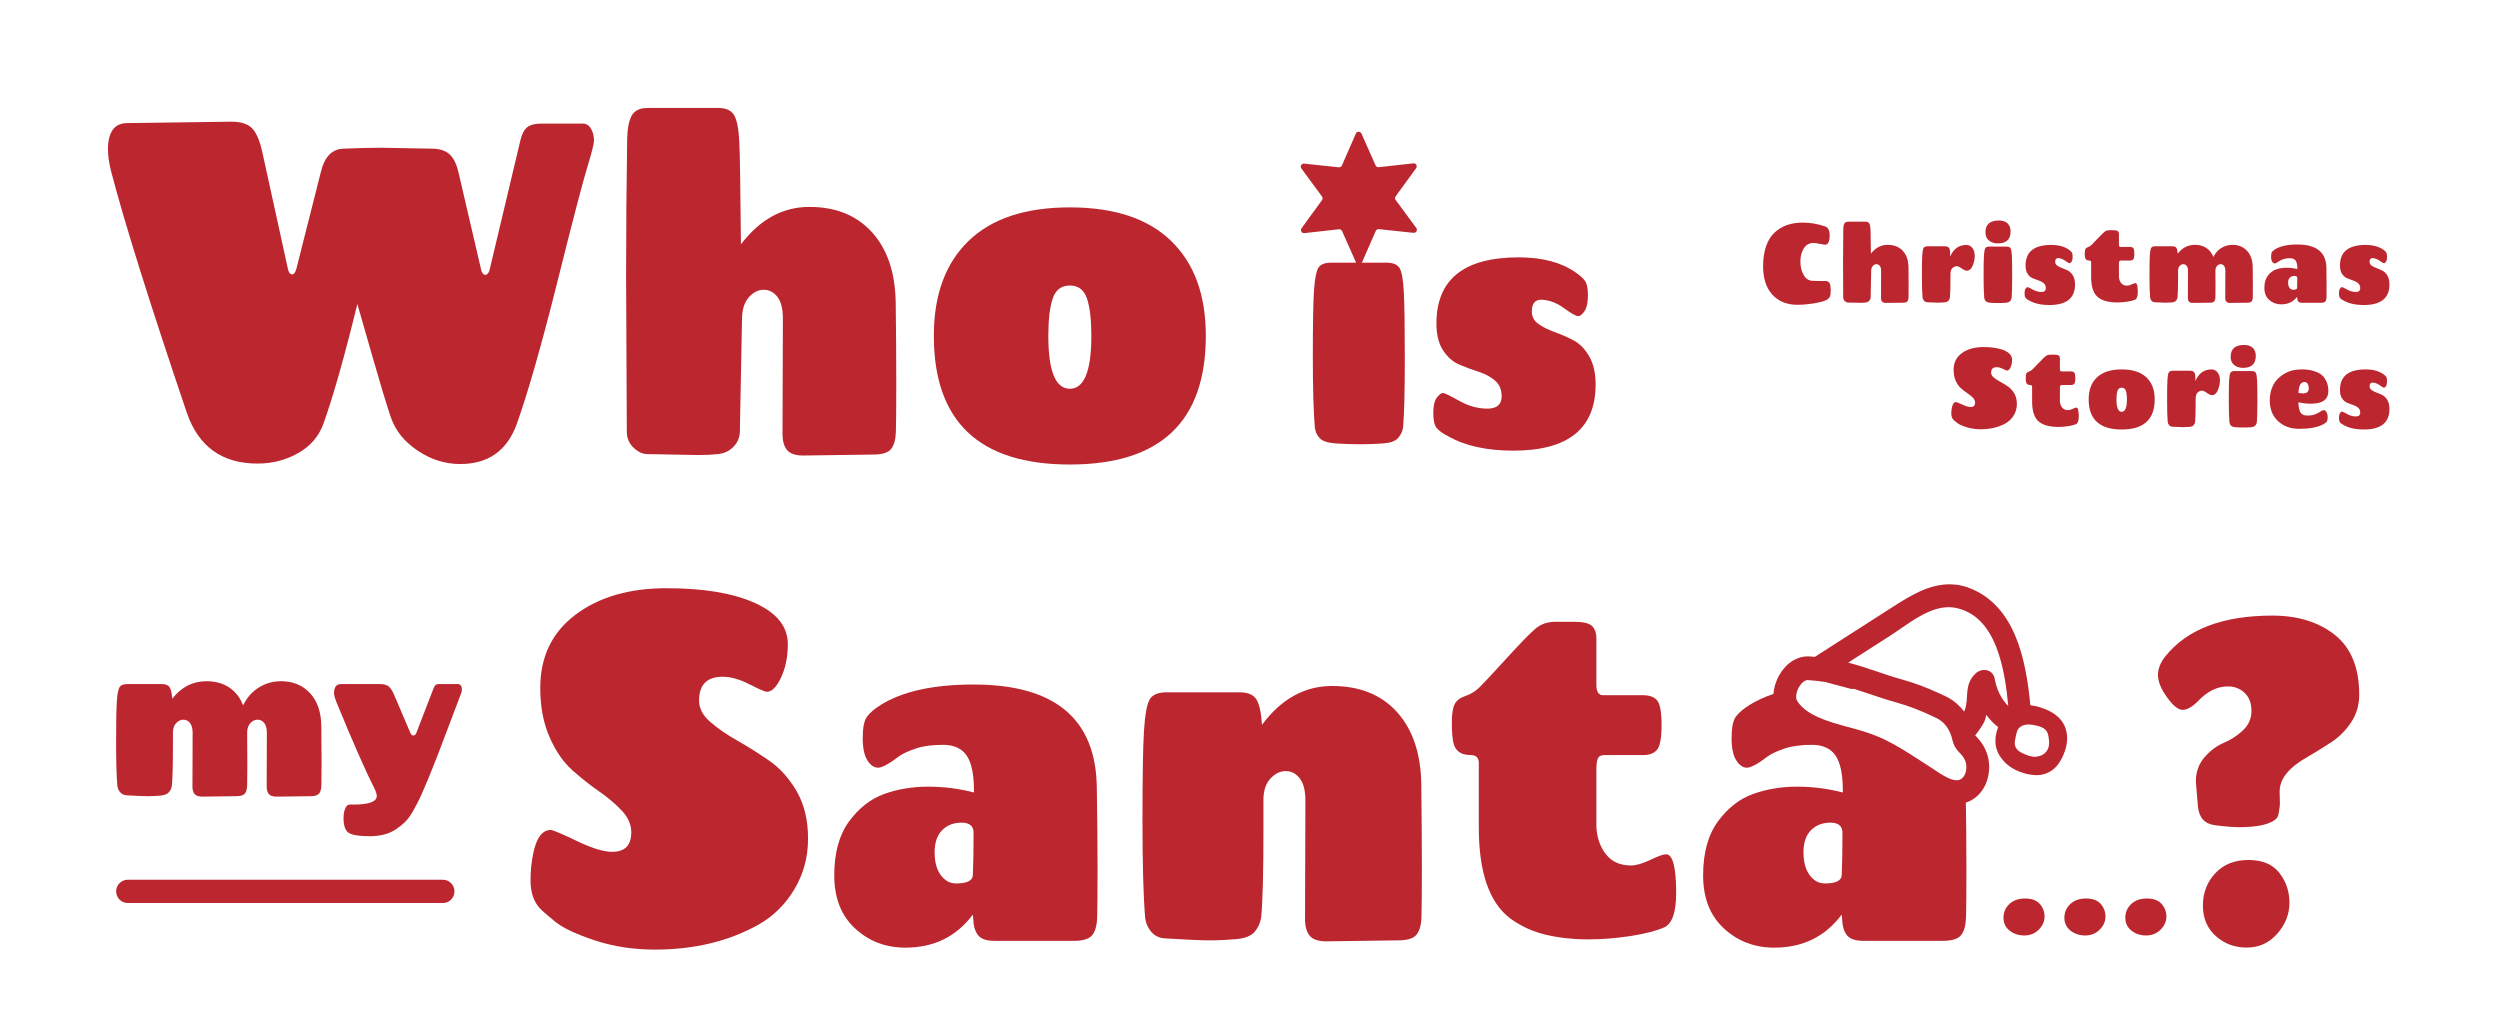 <svg width="389" height="158" viewBox="0 0 389 158" fill="none" xmlns="http://www.w3.org/2000/svg">
<path d="M119.73 118.393C118.06 117.233 116.399 116.187 114.748 115.252C113.096 114.319 111.688 113.349 110.522 112.339C109.358 111.33 108.775 110.219 108.775 109.009C108.775 106.538 109.998 105.301 112.445 105.301C113.689 105.301 115.077 105.691 116.612 106.474C118.146 107.256 119.05 107.646 119.322 107.646C120.099 107.646 120.838 106.903 121.536 105.414C122.236 103.926 122.585 102.198 122.585 100.23C122.585 97.505 120.885 95.374 117.486 93.834C114.087 92.296 109.493 91.526 103.704 91.526C97.915 91.526 93.194 92.901 89.543 95.65C85.891 98.402 84.065 102.198 84.065 107.041C84.065 109.967 84.551 112.527 85.523 114.722C86.493 116.918 87.679 118.633 89.077 119.868C90.476 121.105 91.865 122.203 93.244 123.161C94.622 124.12 95.798 125.116 96.77 126.151C97.741 127.184 98.226 128.307 98.226 129.517C98.226 131.537 97.236 132.545 95.254 132.545C93.933 132.545 92.116 131.99 89.805 130.88C87.495 129.771 86.125 129.191 85.697 129.14C84.376 129.14 83.463 130.376 82.958 132.848C82.686 134.16 82.551 135.548 82.551 137.011C82.551 138.878 83.056 140.341 84.065 141.401C84.453 141.805 85.241 142.486 86.426 143.444C87.61 144.404 89.651 145.362 92.544 146.32C95.438 147.278 98.556 147.758 101.898 147.758C107.996 147.758 113.359 146.472 117.982 143.897C120.313 142.586 122.186 140.746 123.606 138.373C125.023 136.003 125.733 133.378 125.733 130.502C125.733 127.627 125.15 125.179 123.984 123.161C122.818 121.143 121.4 119.555 119.73 118.393Z" fill="#BC262F"/>
<path d="M151.49 106.511C145.235 106.511 140.418 107.571 137.038 109.689C136.066 110.295 135.357 110.9 134.911 111.507C134.463 112.112 134.24 113.209 134.24 114.798C134.24 116.388 134.483 117.561 134.97 118.318C135.455 119.074 136.009 119.453 136.629 119.453C137.251 119.453 138.359 118.848 139.951 117.636C140.534 117.233 141.389 116.842 142.516 116.463C143.643 116.085 145.051 115.896 146.74 115.896C148.43 115.896 149.655 116.452 150.412 117.561C151.169 118.671 151.548 120.488 151.548 123.009V123.312C149.217 122.707 146.838 122.404 144.41 122.404C141.982 122.404 139.708 122.783 137.592 123.539C135.473 124.297 133.648 125.723 132.114 127.815C130.578 129.91 129.811 132.71 129.811 136.216C129.811 139.722 130.89 142.474 133.047 144.465C135.203 146.458 137.815 147.455 140.884 147.455C145.313 147.455 148.81 145.741 151.374 142.309C151.374 142.411 151.382 142.524 151.402 142.649C151.421 142.776 151.431 142.864 151.431 142.914C151.47 144.076 151.723 144.946 152.19 145.525C152.656 146.106 153.509 146.395 154.753 146.395H167.108C168.507 146.395 169.448 146.106 169.935 145.525C170.42 144.946 170.682 143.999 170.721 142.687C170.759 141.376 170.778 138.827 170.778 135.043C170.778 131.26 170.739 127.097 170.663 122.556C170.545 111.86 164.154 106.511 151.49 106.511ZM151.374 136.178C151.334 137.037 150.461 137.465 148.751 137.465C147.819 137.465 147.031 137.037 146.391 136.178C145.75 135.32 145.429 134.135 145.429 132.621C145.429 131.107 145.817 129.961 146.595 129.177C147.371 128.396 148.381 128.005 149.625 128.005C150.868 128.005 151.49 128.535 151.49 129.594C151.49 132.318 151.451 134.513 151.374 136.178Z" fill="#BC262F"/>
<path d="M217.397 110.825C214.949 108.101 211.578 106.739 207.286 106.739C202.993 106.739 199.351 108.757 196.359 112.792V112.717C196.244 110.9 195.96 109.614 195.514 108.857C195.068 108.101 194.184 107.722 192.863 107.722H181.5C180.178 107.722 179.304 108.101 178.877 108.857C178.449 109.614 178.157 111.242 178.002 113.739C177.848 116.236 177.77 120.866 177.77 127.627C177.77 134.387 177.905 139.408 178.178 142.687C178.255 143.546 178.566 144.302 179.11 144.957C179.654 145.614 180.393 145.967 181.324 146.017C184.588 146.219 186.899 146.32 188.26 146.32C189.619 146.32 190.989 146.255 192.368 146.13C193.746 146.004 194.708 145.614 195.252 144.957C195.796 144.302 196.126 143.546 196.244 142.687C196.477 140.266 196.592 135.724 196.592 129.065V124.447C196.592 123.036 196.952 121.938 197.67 121.156C198.389 120.374 199.186 119.983 200.061 119.983C200.934 119.983 201.663 120.361 202.246 121.118C202.827 121.874 203.119 123.009 203.119 124.524L203.062 142.99C203.062 144.151 203.303 145.022 203.79 145.6C204.275 146.182 205.14 146.472 206.382 146.472L217.571 146.32C218.97 146.32 219.911 146.03 220.398 145.45C220.883 144.869 221.145 143.924 221.184 142.612C221.224 141.301 221.243 138.751 221.243 134.968C221.243 131.185 221.214 126.896 221.155 122.102C221.098 117.308 219.844 113.55 217.397 110.825Z" fill="#BC262F"/>
<path d="M259.239 132.925C258.811 132.925 257.995 133.215 256.791 133.795C255.586 134.375 254.577 134.665 253.761 134.665C252.09 134.665 250.798 134.085 249.885 132.925C248.972 131.764 248.477 130.327 248.399 128.61V119.528C248.399 118.873 248.477 118.368 248.632 118.015C248.786 117.663 249.137 117.485 249.682 117.485H255.741C256.674 117.485 257.373 117.208 257.84 116.653C258.306 116.098 258.539 114.824 258.539 112.83C258.539 110.839 258.314 109.564 257.869 109.009C257.422 108.454 256.694 108.177 255.684 108.177H249.447C248.749 108.177 248.399 107.647 248.399 106.587V99.398C248.399 98.488 248.166 97.82 247.7 97.392C247.233 96.964 246.321 96.748 244.961 96.748H242.046C240.804 96.748 239.765 97.102 238.929 97.808C238.094 98.515 236.617 100.028 234.5 102.349C232.382 104.671 230.985 106.171 230.304 106.852C229.625 107.534 228.868 108.013 228.032 108.289C227.195 108.567 226.633 108.997 226.342 109.577C226.05 110.157 225.905 111.127 225.905 112.49C225.905 113.853 225.982 114.862 226.138 115.518C226.409 116.83 227.303 117.485 228.818 117.485C229.672 117.485 230.1 117.89 230.1 118.696V128.762C230.1 135.724 231.732 140.443 234.995 142.914C236.666 144.125 238.521 144.971 240.561 145.45C242.6 145.929 244.746 146.168 247 146.168C249.253 146.168 251.507 145.992 253.76 145.639C256.013 145.286 257.762 144.832 259.004 144.277C260.209 143.671 260.811 141.906 260.811 138.979C260.811 134.943 260.288 132.925 259.239 132.925Z" fill="#BC262F"/>
<path d="M305.591 119.332C304.278 118.879 303.123 118.149 302.19 117.555C301.95 117.402 301.719 117.255 301.5 117.123C301.004 116.826 300.511 116.522 300.017 116.218C298.214 115.11 296.51 114.062 294.721 113.311C293.458 112.78 292.072 112.425 290.604 112.049C289.536 111.776 288.433 111.493 287.324 111.128C285.1 110.395 282.401 109.247 280.624 106.913C277.227 107.396 274.423 108.317 272.233 109.689C271.261 110.295 270.552 110.9 270.106 111.507C269.658 112.112 269.435 113.209 269.435 114.798C269.435 116.388 269.678 117.561 270.165 118.318C270.65 119.074 271.203 119.453 271.824 119.453C272.446 119.453 273.553 118.848 275.146 117.636C275.729 117.233 276.584 116.842 277.711 116.463C278.837 116.085 280.246 115.896 281.935 115.896C283.625 115.896 284.85 116.452 285.607 117.561C286.364 118.671 286.743 120.488 286.743 123.009V123.312C284.412 122.707 282.032 122.404 279.604 122.404C277.176 122.404 274.903 122.784 272.786 123.539C270.668 124.297 268.842 125.723 267.308 127.815C265.773 129.91 265.006 132.71 265.006 136.216C265.006 139.722 266.085 142.474 268.241 144.465C270.397 146.458 273.009 147.455 276.079 147.455C280.508 147.455 284.004 145.741 286.569 142.309C286.569 142.411 286.577 142.524 286.597 142.649C286.616 142.776 286.626 142.864 286.626 142.914C286.665 144.076 286.918 144.946 287.385 145.525C287.85 146.106 288.704 146.395 289.948 146.395H302.303C303.701 146.395 304.643 146.107 305.129 145.525C305.615 144.946 305.877 143.999 305.916 142.687C305.954 141.376 305.973 138.827 305.973 135.043C305.973 131.26 305.934 127.097 305.857 122.556C305.845 121.417 305.746 120.35 305.591 119.332ZM286.569 136.178C286.529 137.037 285.656 137.465 283.946 137.465C283.014 137.465 282.226 137.037 281.586 136.178C280.945 135.32 280.624 134.135 280.624 132.62C280.624 131.107 281.012 129.961 281.79 129.177C282.566 128.396 283.576 128.004 284.82 128.004C286.062 128.004 286.685 128.534 286.685 129.594C286.685 132.318 286.646 134.513 286.569 136.178Z" fill="#BC262F"/>
<path d="M304 121.815L304.117 121.822C304.253 121.84 304.38 121.85 304.515 121.851C304.783 121.828 304.916 121.804 305.028 121.764C305.624 121.561 305.954 121.079 306.127 120.711C306.454 120.015 306.505 119.123 306.261 118.383C306.08 117.833 305.736 117.314 305.207 116.797C304.704 116.302 304.367 115.709 304.234 115.08C303.872 113.34 302.89 111.998 301.523 111.338L301.349 111.255C299.153 110.194 297.167 109.423 295.283 108.902C293.712 108.467 292.335 108.001 291.004 107.548C287.982 106.522 285.374 105.636 281.357 105.378C281.331 105.376 281.305 105.375 281.279 105.375C280.541 105.375 279.89 106.054 279.521 106.706C279.015 107.6 278.887 108.656 279.217 109.217C279.564 109.805 280.045 110.331 280.685 110.82C281.856 111.717 283.348 112.291 284.367 112.646C285.381 112.998 286.407 113.275 287.495 113.568C289.101 114.001 290.762 114.451 292.365 115.159C294.528 116.118 296.521 117.41 298.45 118.66C298.949 118.983 299.448 119.307 299.95 119.625C300.172 119.764 300.411 119.926 300.655 120.088L301.338 120.541C301.341 120.543 301.465 120.623 301.467 120.623C301.487 120.635 301.683 120.758 301.703 120.771L302.143 121.04C302.29 121.125 302.43 121.201 302.571 121.274L302.803 121.395C302.968 121.474 303.12 121.537 303.275 121.597L303.452 121.67C303.621 121.728 303.81 121.781 304 121.815Z" fill="white"/>
<path d="M320.838 113.125C320.357 112.062 319.382 111.253 317.912 110.695C317.035 110.361 316.24 110.186 315.519 110.153C314.85 102.836 313.179 94.208 305.815 91.75C305.344 91.593 304.88 91.495 304.418 91.43C304.268 91.41 304.119 91.407 303.97 91.395C303.655 91.369 303.341 91.354 303.031 91.366C302.878 91.372 302.725 91.384 302.573 91.398C302.267 91.426 301.962 91.471 301.66 91.53C301.521 91.558 301.381 91.581 301.242 91.614C300.867 91.704 300.495 91.815 300.126 91.945C300.072 91.963 300.018 91.976 299.964 91.996C299.54 92.151 299.122 92.332 298.707 92.528C298.58 92.588 298.454 92.654 298.328 92.717C298.034 92.864 297.741 93.015 297.451 93.175C297.31 93.254 297.169 93.333 297.029 93.413C296.741 93.579 296.455 93.749 296.171 93.922C296.054 93.994 295.935 94.065 295.819 94.137C295.438 94.374 295.06 94.614 294.687 94.853C290.625 97.456 286.563 100.062 282.501 102.667C282.178 102.637 281.861 102.603 281.52 102.581C279.855 102.5 278.254 103.479 277.24 105.27C276.207 107.096 276.096 109.226 276.961 110.695C277.485 111.584 278.214 112.39 279.125 113.088C280.597 114.214 282.349 114.893 283.537 115.305C284.636 115.688 285.755 115.989 286.838 116.282C288.421 116.709 289.916 117.112 291.338 117.743C293.312 118.617 295.131 119.796 297.059 121.045C297.567 121.375 298.073 121.704 298.585 122.027C298.789 122.156 299.009 122.302 299.235 122.454L299.953 122.93L300.646 121.735L300.14 123.05C300.223 123.105 300.306 123.157 300.372 123.196L300.863 123.494C301.037 123.596 301.214 123.69 301.382 123.778C301.49 123.836 301.598 123.894 301.696 123.941C301.917 124.049 302.139 124.141 302.41 124.248C302.436 124.258 302.573 124.313 302.599 124.322C302.916 124.433 303.237 124.52 303.556 124.576C303.638 124.591 303.72 124.599 303.787 124.602C304.016 124.632 304.247 124.654 304.47 124.654C304.515 124.654 304.559 124.652 304.603 124.651C304.623 124.651 304.792 124.637 304.812 124.635C305.2 124.603 305.541 124.536 305.856 124.427C307.003 124.032 307.945 123.155 308.509 121.954C309.152 120.589 309.25 118.91 308.773 117.463C308.447 116.472 307.873 115.583 307.019 114.747C306.897 114.626 306.84 114.524 306.817 114.421C306.817 114.416 306.815 114.412 306.814 114.407C307.333 113.681 307.928 112.954 308.324 112.167C308.641 111.539 308.693 110.729 308.737 109.916C309.43 111.139 310.35 112.194 311.461 113.002C311.393 113.166 311.316 113.31 311.255 113.488C310.753 114.957 310.833 116.23 311.496 117.312C312.157 118.393 313.136 119.178 314.427 119.669C314.852 119.83 315.255 119.947 315.642 120.032C315.769 120.059 315.885 120.064 316.008 120.083C316.26 120.123 316.511 120.16 316.746 120.165C317.031 120.171 317.307 120.16 317.566 120.115C317.602 120.109 317.634 120.096 317.669 120.089C317.903 120.042 318.125 119.972 318.338 119.883C318.409 119.854 318.478 119.821 318.546 119.787C318.738 119.691 318.922 119.578 319.096 119.446C319.139 119.413 319.185 119.387 319.227 119.352C319.435 119.18 319.629 118.979 319.81 118.753C319.854 118.698 319.895 118.634 319.937 118.575C320.075 118.387 320.205 118.181 320.327 117.959C320.371 117.878 320.416 117.798 320.458 117.713C320.606 117.413 320.745 117.096 320.866 116.742C321.327 115.392 321.317 114.187 320.838 113.125ZM306.128 120.711C305.955 121.079 305.625 121.561 305.03 121.764C304.917 121.804 304.785 121.828 304.516 121.851C304.381 121.85 304.254 121.841 304.118 121.822L304.002 121.815C303.811 121.781 303.622 121.728 303.454 121.67L303.01 122.989L303.276 121.597C303.122 121.536 302.969 121.474 302.805 121.395L302.573 121.273C302.432 121.2 302.292 121.124 302.145 121.039L301.705 120.77C301.685 120.758 301.488 120.635 301.468 120.623C301.467 120.623 301.343 120.542 301.34 120.541L300.656 120.088C300.413 119.925 300.174 119.764 299.951 119.624C299.45 119.307 298.951 118.983 298.452 118.659C296.523 117.41 294.53 116.118 292.367 115.159C290.764 114.451 289.103 114.001 287.497 113.568C286.409 113.274 285.383 112.998 284.369 112.645C283.35 112.291 281.857 111.717 280.687 110.82C280.046 110.33 279.566 109.805 279.219 109.216C278.889 108.655 279.017 107.599 279.523 106.706C279.892 106.054 280.542 105.374 281.281 105.374C281.307 105.374 281.333 105.376 281.358 105.377C282.446 105.447 283.425 105.567 284.342 105.718L284.404 105.764L288.095 106.751L288.569 106.745C289.375 106.996 290.175 107.266 291.006 107.548C292.337 108 293.714 108.467 295.284 108.902C297.169 109.423 299.154 110.194 301.35 111.254L301.525 111.338C302.892 111.998 303.874 113.34 304.235 115.08C304.368 115.709 304.706 116.302 305.209 116.797C305.738 117.314 306.081 117.832 306.263 118.382C306.506 119.123 306.456 120.015 306.128 120.711ZM312.996 110.858C311.339 109.701 310.302 107.794 309.925 105.639C309.898 105.486 309.846 105.357 309.781 105.243C309.76 105.206 309.732 105.177 309.708 105.144C309.657 105.074 309.601 105.009 309.537 104.957C309.503 104.928 309.467 104.903 309.43 104.88C309.363 104.838 309.292 104.802 309.218 104.775C309.178 104.76 309.139 104.745 309.097 104.734C309.013 104.712 308.926 104.701 308.838 104.696C308.804 104.695 308.771 104.688 308.737 104.688C308.585 104.691 308.432 104.72 308.285 104.769C308.252 104.779 308.221 104.793 308.189 104.806C308.042 104.865 307.9 104.939 307.782 105.043C305.986 106.622 306.865 108.65 306.137 110.639C306.024 110.948 305.852 111.25 305.662 111.547C304.908 110.352 303.875 109.392 302.623 108.788L302.46 108.709C300.12 107.578 297.993 106.756 295.958 106.194C294.459 105.779 293.118 105.323 291.82 104.882C290.082 104.292 288.39 103.725 286.463 103.29C288.917 101.717 291.371 100.143 293.825 98.569C294.148 98.362 294.48 98.138 294.818 97.907C294.861 97.878 294.903 97.85 294.946 97.821C295.1 97.716 295.259 97.606 295.416 97.498C295.491 97.446 295.566 97.395 295.641 97.343C295.762 97.26 295.88 97.18 296.002 97.096C296.326 96.874 296.656 96.652 296.991 96.433C297.051 96.394 297.111 96.356 297.171 96.317C297.511 96.097 297.855 95.883 298.204 95.679C298.249 95.653 298.295 95.628 298.34 95.602C298.707 95.391 299.077 95.189 299.452 95.008C299.46 95.004 299.468 95.001 299.477 94.997C299.846 94.82 300.22 94.664 300.595 94.528C300.637 94.513 300.678 94.496 300.719 94.481C301.083 94.355 301.45 94.256 301.819 94.18C301.88 94.167 301.941 94.154 302.002 94.143C302.365 94.076 302.729 94.041 303.095 94.035C303.127 94.035 303.159 94.026 303.19 94.026C303.229 94.026 303.267 94.036 303.306 94.037C303.631 94.043 303.956 94.066 304.282 94.128C311.19 95.446 312.494 104.373 313.02 110.845C313.012 110.85 313.003 110.853 312.996 110.858Z" fill="#BC262F"/>
<path d="M303.015 90.921C303.349 90.909 303.682 90.926 304.006 90.952L304.007 90.951L304.48 90.989L304.844 91.047C305.209 91.112 305.58 91.202 305.957 91.327C309.797 92.609 312.134 95.502 313.588 98.957C314.988 102.285 315.583 106.172 315.924 109.739C316.593 109.81 317.307 109.988 318.07 110.278L318.354 110.392C319.745 110.974 320.733 111.814 321.243 112.941C321.78 114.128 321.777 115.454 321.288 116.886C321.159 117.262 321.011 117.598 320.857 117.91C320.81 118.006 320.759 118.098 320.719 118.172L320.718 118.173C320.588 118.41 320.447 118.631 320.297 118.836C320.282 118.856 320.207 118.97 320.159 119.031C319.961 119.277 319.746 119.501 319.512 119.695C319.473 119.727 319.435 119.753 319.412 119.769C319.384 119.788 319.375 119.793 319.366 119.8L319.365 119.801C319.168 119.95 318.962 120.078 318.745 120.186L318.744 120.185C318.67 120.222 318.592 120.26 318.51 120.295C318.272 120.394 318.021 120.471 317.757 120.524L317.758 120.526C317.755 120.526 317.75 120.528 317.742 120.53L317.642 120.554C317.493 120.58 317.342 120.595 317.19 120.603L316.737 120.609C316.468 120.604 316.19 120.562 315.94 120.523C315.89 120.515 315.844 120.511 315.775 120.503L315.548 120.466C315.139 120.377 314.714 120.254 314.269 120.085C312.895 119.563 311.835 118.717 311.117 117.544C310.369 116.324 310.3 114.907 310.834 113.344C310.857 113.278 310.886 113.209 310.915 113.143C310.215 112.593 309.596 111.948 309.063 111.228C308.999 111.628 308.897 112.019 308.721 112.368C308.349 113.106 307.805 113.806 307.34 114.44C308.232 115.315 308.845 116.26 309.195 117.324L309.284 117.618C309.693 119.101 309.56 120.766 308.911 122.144C308.302 123.442 307.273 124.408 306.001 124.846L306.003 124.848C305.646 124.972 305.266 125.045 304.849 125.08H304.846C304.842 125.08 304.829 125.081 304.809 125.082C304.79 125.084 304.765 125.085 304.741 125.087C304.712 125.089 304.654 125.093 304.618 125.094C304.576 125.096 304.524 125.099 304.471 125.099C304.22 125.099 303.968 125.076 303.728 125.044C303.654 125.039 303.566 125.031 303.475 125.014C303.131 124.953 302.788 124.86 302.452 124.743L302.449 124.741C302.413 124.728 302.28 124.674 302.247 124.661C301.972 124.553 301.736 124.456 301.5 124.34C301.393 124.289 301.277 124.227 301.172 124.171C301.005 124.083 300.821 123.985 300.639 123.879L300.631 123.875L300.145 123.579L300.104 123.553L300.101 123.562L298.989 122.826L298.987 122.824C298.761 122.672 298.546 122.529 298.347 122.404C297.832 122.079 297.324 121.749 296.817 121.419C294.884 120.166 293.094 119.007 291.158 118.15C289.773 117.535 288.311 117.141 286.722 116.712C285.913 116.493 285.071 116.266 284.23 116.002L283.391 115.726C282.194 115.311 280.386 114.613 278.854 113.441C278.021 112.804 277.329 112.075 276.796 111.27L276.577 110.921C275.612 109.281 275.763 106.978 276.854 105.05C277.931 103.148 279.672 102.046 281.541 102.136H281.549C281.841 102.155 282.119 102.184 282.388 102.21C286.407 99.633 290.426 97.055 294.447 94.478C294.82 94.239 295.201 93.998 295.584 93.76C295.702 93.686 295.826 93.612 295.939 93.543L296.808 93.028C296.95 92.946 297.093 92.865 297.236 92.786C297.533 92.622 297.832 92.467 298.13 92.318C298.243 92.262 298.385 92.188 298.517 92.126C298.94 91.927 299.371 91.739 299.811 91.578L299.919 91.543C299.95 91.534 299.965 91.53 299.978 91.525L300.555 91.338C300.748 91.281 300.942 91.228 301.137 91.18C301.287 91.145 301.453 91.117 301.574 91.093C301.891 91.031 302.21 90.985 302.532 90.956C302.688 90.941 302.85 90.927 303.015 90.921ZM302.616 91.842C302.325 91.869 302.034 91.91 301.746 91.967C301.589 91.998 301.473 92.015 301.346 92.046C300.986 92.133 300.629 92.24 300.275 92.364C300.235 92.378 300.195 92.39 300.171 92.397C300.144 92.405 300.13 92.409 300.119 92.413C299.915 92.488 299.71 92.57 299.507 92.656L298.897 92.93C298.775 92.988 298.667 93.046 298.527 93.116C298.237 93.26 297.949 93.409 297.667 93.565L297.251 93.799C296.967 93.963 296.684 94.131 296.404 94.302L296.403 94.303L296.054 94.515C295.675 94.751 295.299 94.99 294.928 95.227C290.865 97.831 286.804 100.437 282.742 103.042L282.612 103.125L282.461 103.11C282.133 103.079 281.828 103.046 281.498 103.025C280.037 102.954 278.578 103.812 277.628 105.49C276.651 107.216 276.58 109.171 277.345 110.469C277.838 111.304 278.525 112.068 279.396 112.734C280.809 113.815 282.503 114.475 283.682 114.884C284.763 115.261 285.868 115.559 286.954 115.853C288.531 116.278 290.059 116.689 291.517 117.335C293.026 118.003 294.445 118.846 295.87 119.75L298.823 121.651C299.033 121.784 299.256 121.932 299.481 122.083L299.804 122.298L300.261 121.512L301.062 121.895L300.687 122.867L301.094 123.114C301.258 123.209 301.424 123.297 301.589 123.384L301.592 123.385C301.701 123.444 301.801 123.497 301.889 123.539L301.891 123.541C302.096 123.641 302.306 123.728 302.573 123.833L302.578 123.836L302.669 123.871C302.689 123.879 302.709 123.887 302.725 123.894C302.736 123.898 302.742 123.901 302.746 123.902C303.043 124.006 303.342 124.086 303.634 124.138H303.638C303.695 124.149 303.756 124.155 303.808 124.158H303.827L303.845 124.16C304.064 124.189 304.274 124.208 304.471 124.208C304.506 124.208 304.543 124.207 304.587 124.206L304.603 124.205C304.605 124.204 304.608 124.205 304.61 124.205C304.628 124.203 304.65 124.201 304.673 124.2C304.696 124.198 304.72 124.196 304.739 124.195L304.778 124.191C305.135 124.161 305.439 124.102 305.71 124.007L305.711 124.006C306.734 123.654 307.588 122.867 308.106 121.765C308.699 120.504 308.792 118.943 308.35 117.603C308.049 116.689 307.518 115.859 306.708 115.066L306.706 115.063C306.546 114.904 306.438 114.736 306.389 114.537C306.389 114.537 306.387 114.531 306.385 114.525C306.384 114.52 306.382 114.514 306.38 114.506C306.379 114.503 306.379 114.497 306.378 114.493L306.341 114.305L306.452 114.149C306.995 113.389 307.551 112.713 307.927 111.966C308.194 111.437 308.247 110.727 308.292 109.892L308.375 108.374L309.124 109.697C309.788 110.869 310.666 111.875 311.723 112.643L312.008 112.849L311.872 113.174C311.781 113.393 311.734 113.465 311.677 113.631C311.237 114.92 311.288 115.994 311.774 116.901L311.876 117.08L312.117 117.438C312.71 118.245 313.529 118.851 314.586 119.253C314.989 119.406 315.37 119.516 315.736 119.596C315.778 119.605 315.822 119.612 315.878 119.618C315.929 119.624 316.004 119.632 316.077 119.643C316.332 119.683 316.555 119.715 316.756 119.72C317.025 119.725 317.27 119.714 317.49 119.676C317.481 119.678 317.478 119.68 317.495 119.675C317.501 119.673 317.515 119.669 317.527 119.665C317.541 119.662 317.56 119.657 317.58 119.653C317.783 119.613 317.979 119.551 318.168 119.473C318.225 119.449 318.284 119.42 318.347 119.389C318.514 119.305 318.675 119.206 318.827 119.091C318.861 119.066 318.897 119.042 318.913 119.031C318.934 119.017 318.941 119.012 318.944 119.01C319.125 118.86 319.298 118.68 319.464 118.474L319.577 118.314L319.578 118.313C319.704 118.141 319.823 117.951 319.936 117.745C319.984 117.657 320.022 117.59 320.059 117.515C320.2 117.228 320.332 116.93 320.445 116.598C320.851 115.409 320.856 114.382 320.507 113.486L320.433 113.308C320.015 112.386 319.154 111.643 317.754 111.111C316.912 110.791 316.163 110.628 315.498 110.598L315.111 110.581L315.076 110.194C314.743 106.545 314.161 102.615 312.767 99.303C311.377 96 309.197 93.347 305.674 92.171C305.235 92.025 304.797 91.933 304.356 91.872L303.934 91.84C303.628 91.814 303.333 91.8 303.048 91.811L302.616 91.842ZM281.386 104.933C282.213 104.986 282.981 105.067 283.705 105.17L284.414 105.28L284.519 105.297L284.602 105.355L288.151 106.305L288.564 106.3L288.634 106.299L288.701 106.32C289.512 106.573 290.318 106.844 291.149 107.126C292.48 107.579 293.847 108.042 295.403 108.473C297.319 109.003 299.33 109.784 301.545 110.853L301.717 110.936L301.719 110.937C303.23 111.667 304.287 113.137 304.672 114.989C304.785 115.522 305.073 116.038 305.52 116.479C306.016 116.963 306.376 117.466 306.599 118.008L306.686 118.242C306.93 118.983 306.917 119.85 306.658 120.591L306.532 120.901C306.336 121.318 305.934 121.923 305.177 122.183L305.178 122.184C305.011 122.243 304.832 122.272 304.555 122.295L304.533 122.297H304.512C304.368 122.295 304.232 122.284 304.09 122.266L303.972 122.258L303.949 122.257L303.925 122.253C303.863 122.242 303.801 122.225 303.74 122.211L303.432 123.131L302.573 122.905L302.77 121.867C302.719 121.844 302.666 121.822 302.612 121.797L302.599 121.789L302.367 121.668C302.221 121.593 302.075 121.514 301.922 121.425L301.912 121.419L301.476 121.151C301.46 121.142 301.401 121.105 301.351 121.073C301.324 121.057 301.297 121.04 301.276 121.027C301.265 121.02 301.255 121.015 301.248 121.011C301.247 121.01 301.246 121.009 301.245 121.008C301.242 121.006 301.24 121.005 301.239 121.004C301.234 121.002 301.23 120.998 301.227 120.997C301.222 120.994 301.215 120.99 301.209 120.986C301.196 120.978 301.179 120.966 301.163 120.956C301.147 120.946 301.132 120.937 301.12 120.929C301.114 120.925 301.109 120.922 301.107 120.92L301.105 120.919L301.094 120.912L300.41 120.459C300.164 120.294 299.93 120.137 299.714 120.001L298.21 119.033C296.518 117.938 294.803 116.826 292.977 115.934L292.187 115.567C290.62 114.874 288.992 114.432 287.381 113.998C286.568 113.779 285.778 113.566 284.999 113.322L284.223 113.066C283.199 112.711 281.648 112.117 280.417 111.174L280.169 110.977C279.689 110.578 279.297 110.15 278.985 109.681L278.836 109.443C278.602 109.045 278.556 108.528 278.616 108.032C278.678 107.525 278.855 106.982 279.136 106.487C279.34 106.125 279.628 105.747 279.979 105.454C280.328 105.162 280.772 104.929 281.281 104.929C281.322 104.929 281.362 104.931 281.386 104.933ZM281.281 105.819C281.051 105.819 280.802 105.926 280.549 106.137C280.298 106.347 280.075 106.635 279.911 106.925C279.685 107.323 279.546 107.755 279.5 108.139C279.452 108.534 279.507 108.826 279.602 108.99C279.877 109.455 280.247 109.884 280.739 110.293L280.957 110.466C282.067 111.316 283.501 111.872 284.515 112.224L285.266 112.473C286.022 112.709 286.796 112.917 287.613 113.138C289.215 113.57 290.908 114.028 292.548 114.752L293.365 115.133C295.252 116.055 297.01 117.195 298.694 118.285C299.193 118.609 299.69 118.932 300.19 119.248L300.902 119.717L301.574 120.161C301.577 120.163 301.578 120.164 301.579 120.165C301.582 120.167 301.585 120.169 301.587 120.17C301.591 120.173 301.597 120.176 301.603 120.18C301.615 120.188 301.631 120.199 301.646 120.208C301.662 120.218 301.677 120.229 301.688 120.235L301.698 120.242C301.713 120.251 301.772 120.288 301.822 120.319C301.849 120.336 301.876 120.353 301.898 120.366C301.908 120.373 301.918 120.378 301.925 120.382L301.935 120.389L301.937 120.391L302.368 120.654C302.508 120.735 302.642 120.808 302.778 120.878H302.78L302.999 120.993L303.44 121.183L303.63 121.259C303.77 121.305 303.92 121.346 304.066 121.372L304.148 121.378L304.164 121.38L304.178 121.381C304.29 121.396 304.393 121.402 304.504 121.404C304.743 121.383 304.826 121.364 304.882 121.345L304.886 121.344C305.318 121.196 305.577 120.839 305.726 120.522C306.004 119.931 306.049 119.156 305.841 118.522L305.775 118.347C305.609 117.94 305.328 117.535 304.898 117.115L304.897 117.114C304.338 116.565 303.953 115.896 303.801 115.172L303.8 115.17C303.461 113.542 302.553 112.329 301.331 111.739L301.158 111.655C298.981 110.604 297.02 109.843 295.166 109.33C293.583 108.892 292.193 108.422 290.863 107.969C290.054 107.695 289.279 107.433 288.501 107.19L288.101 107.196L288.039 107.198L287.98 107.182L284.288 106.194L284.208 106.172L284.166 106.141C283.293 106 282.361 105.888 281.33 105.822C281.303 105.82 281.291 105.819 281.281 105.819ZM301.695 120.239C301.696 120.24 301.697 120.241 301.698 120.242C301.696 120.241 301.693 120.239 301.689 120.237C301.692 120.238 301.695 120.239 301.695 120.239ZM306.389 114.537L306.386 114.531C306.386 114.529 306.386 114.527 306.385 114.525C306.386 114.529 306.388 114.533 306.389 114.537ZM303.31 93.59C303.321 93.591 303.324 93.592 303.327 93.592C303.326 93.592 303.321 93.592 303.314 93.592L303.833 93.618C304.008 93.633 304.186 93.656 304.366 93.691C308.031 94.39 310.175 97.114 311.459 100.391C312.74 103.663 313.2 107.57 313.463 110.809L313.484 111.063L313.276 111.209C313.256 111.222 313.238 111.232 313.226 111.238L312.994 111.4L312.741 111.224C310.966 109.983 309.879 107.958 309.487 105.717C309.47 105.624 309.439 105.544 309.396 105.469L309.38 105.448C309.373 105.438 309.362 105.424 309.351 105.409L309.35 105.408C309.308 105.352 309.278 105.32 309.255 105.301L309.251 105.297C309.241 105.288 309.224 105.277 309.193 105.258C309.149 105.23 309.106 105.209 309.065 105.193L309.06 105.191C309.017 105.175 309 105.168 308.986 105.164C308.937 105.152 308.88 105.145 308.814 105.141C308.796 105.14 308.779 105.139 308.767 105.138C308.761 105.137 308.755 105.136 308.751 105.135C308.747 105.135 308.744 105.134 308.741 105.134C308.642 105.136 308.535 105.156 308.424 105.192C308.411 105.196 308.397 105.202 308.357 105.218C308.235 105.267 308.142 105.32 308.077 105.377C307.3 106.06 307.093 106.831 307.002 107.732C306.979 107.961 306.965 108.194 306.949 108.439C306.934 108.681 306.917 108.935 306.892 109.191C306.843 109.704 306.756 110.245 306.555 110.792C306.426 111.146 306.232 111.481 306.038 111.786L305.662 112.38L305.287 111.785C304.573 110.654 303.6 109.754 302.43 109.19L302.428 109.188L302.267 109.109C299.945 107.988 297.844 107.176 295.84 106.623C294.327 106.204 292.974 105.745 291.677 105.304C289.939 104.714 288.267 104.154 286.366 103.725L285.326 103.49L286.222 102.915C288.676 101.341 291.131 99.768 293.585 98.194C293.903 97.991 294.231 97.77 294.568 97.54C294.608 97.512 294.659 97.477 294.694 97.454C294.848 97.348 295.008 97.24 295.164 97.132C295.239 97.08 295.316 97.027 295.39 96.976C295.511 96.893 295.63 96.812 295.75 96.729L296.747 96.06L296.75 96.059C296.809 96.021 296.872 95.98 296.929 95.943C297.273 95.72 297.624 95.504 297.98 95.295L297.982 95.294C298.007 95.279 298.033 95.264 298.054 95.252C298.077 95.239 298.097 95.228 298.116 95.218L298.119 95.216C298.491 95.002 298.871 94.795 299.259 94.608L299.266 94.604C299.271 94.602 299.274 94.599 299.277 94.598C299.28 94.597 299.282 94.596 299.284 94.595C299.667 94.411 300.055 94.25 300.444 94.109L300.446 94.108C300.461 94.103 300.476 94.098 300.498 94.089C300.518 94.082 300.544 94.071 300.572 94.061C300.956 93.927 301.344 93.824 301.73 93.744L301.922 93.704C302.304 93.635 302.689 93.596 303.074 93.59C303.075 93.589 303.077 93.59 303.079 93.59C303.086 93.588 303.101 93.587 303.118 93.585C303.137 93.583 303.162 93.581 303.191 93.581L303.31 93.59ZM303.17 94.476C303.153 94.478 303.129 94.479 303.101 94.479L303.102 94.481C302.761 94.486 302.421 94.519 302.083 94.581C302.029 94.59 301.98 94.601 301.909 94.615C301.558 94.688 301.211 94.782 300.867 94.901C300.854 94.906 300.839 94.912 300.818 94.92C300.799 94.927 300.772 94.938 300.745 94.947L300.744 94.946C300.382 95.077 300.024 95.229 299.67 95.399L299.666 95.4C299.657 95.405 299.648 95.408 299.644 95.41C299.639 95.412 299.638 95.412 299.638 95.412C299.279 95.586 298.922 95.779 298.564 95.985C298.538 96 298.514 96.016 298.491 96.028C298.468 96.041 298.448 96.053 298.428 96.064L298.427 96.063C298.257 96.163 298.087 96.266 297.919 96.37L297.413 96.691C297.349 96.732 297.294 96.768 297.234 96.807L296.254 97.464C296.13 97.548 296.015 97.628 295.895 97.71C295.818 97.763 295.743 97.813 295.669 97.865C295.512 97.973 295.352 98.082 295.197 98.188L295.196 98.189C295.145 98.224 295.115 98.245 295.071 98.275L295.069 98.276C294.73 98.507 294.394 98.734 294.066 98.945C291.903 100.331 289.74 101.717 287.577 103.104C289.121 103.502 290.534 103.975 291.964 104.46C293.263 104.901 294.592 105.354 296.077 105.765C297.885 106.264 299.758 106.964 301.779 107.895L302.654 108.308L302.817 108.387L303.064 108.512C304.072 109.046 304.931 109.803 305.621 110.714C305.658 110.637 305.692 110.561 305.72 110.485C305.884 110.038 305.96 109.58 306.006 109.104C306.029 108.866 306.045 108.627 306.061 108.382C306.076 108.14 306.091 107.891 306.116 107.643C306.217 106.639 306.469 105.605 307.487 104.71C307.615 104.597 307.756 104.514 307.891 104.45L308.023 104.392C308.047 104.383 308.096 104.362 308.146 104.345C308.328 104.286 308.526 104.246 308.731 104.243C308.777 104.242 308.817 104.247 308.836 104.249C308.851 104.251 308.851 104.251 308.858 104.252C308.86 104.252 308.861 104.252 308.862 104.252C308.916 104.255 308.972 104.26 309.03 104.268L309.206 104.302L309.211 104.303C309.28 104.322 309.341 104.345 309.377 104.359C309.482 104.398 309.578 104.447 309.667 104.503L309.825 104.616L309.824 104.617C309.926 104.702 310.005 104.797 310.065 104.88L310.095 104.916L310.168 105.022C310.254 105.173 310.327 105.351 310.364 105.562C310.662 107.262 311.383 108.774 312.484 109.855C312.208 106.866 311.732 103.528 310.631 100.716C309.404 97.582 307.441 95.184 304.199 94.566C304.053 94.538 303.905 94.519 303.755 94.505L303.297 94.482C303.27 94.481 303.246 94.479 303.228 94.477C303.214 94.475 303.201 94.473 303.192 94.472C303.186 94.473 303.178 94.475 303.17 94.476Z" fill="#BC262F"/>
<path d="M318.769 114.736C318.719 114.406 318.653 114.068 318.462 113.792C318.244 113.479 317.964 113.282 317.627 113.135C317.363 113.019 317.084 112.956 316.805 112.892C316.451 112.813 316.088 112.742 315.725 112.73C315.049 112.707 314.313 112.946 313.937 113.579C313.817 113.781 313.426 115.363 313.503 115.845C313.62 116.575 314.182 116.967 314.781 117.239C315.411 117.525 316.089 117.801 316.789 117.747C317.423 117.698 318.056 117.427 318.453 116.886C318.92 116.248 318.881 115.49 318.769 114.736Z" fill="white"/>
<path d="M315.105 139.805C314.077 139.805 313.259 140.096 312.651 140.678C312.044 141.261 311.74 141.968 311.74 142.797C311.74 143.629 312.056 144.296 312.69 144.801C313.323 145.305 314.089 145.559 314.99 145.559C315.889 145.559 316.637 145.255 317.236 144.647C317.835 144.04 318.135 143.362 318.135 142.617C318.135 141.873 317.887 141.218 317.391 140.652C316.893 140.087 316.132 139.805 315.105 139.805Z" fill="#BC262F"/>
<path d="M324.583 139.805C323.555 139.805 322.737 140.096 322.129 140.678C321.522 141.261 321.218 141.968 321.218 142.797C321.218 143.629 321.534 144.296 322.168 144.801C322.801 145.305 323.567 145.559 324.468 145.559C325.367 145.559 326.115 145.255 326.714 144.647C327.313 144.04 327.613 143.362 327.613 142.617C327.613 141.873 327.365 141.218 326.869 140.652C326.371 140.087 325.61 139.805 324.583 139.805Z" fill="#BC262F"/>
<path d="M334.062 139.805C333.034 139.805 332.216 140.096 331.608 140.678C331.001 141.261 330.697 141.968 330.697 142.797C330.697 143.629 331.013 144.296 331.647 144.801C332.28 145.305 333.046 145.559 333.947 145.559C334.846 145.559 335.594 145.255 336.193 144.647C336.792 144.04 337.092 143.362 337.092 142.617C337.092 141.873 336.844 141.218 336.348 140.652C335.85 140.087 335.089 139.805 334.062 139.805Z" fill="#BC262F"/>
<path d="M363.308 98.796C360.784 96.79 357.538 95.787 353.573 95.787C345.857 95.787 340.304 97.906 336.916 102.141C336.159 103.088 335.78 104.058 335.78 105.048C335.78 106.04 336.248 107.189 337.186 108.496C338.124 109.804 338.935 110.456 339.62 110.456C340.304 110.456 341.098 110.006 342 109.104C343.441 107.573 344.992 106.806 346.65 106.806C347.695 106.806 348.571 107.144 349.274 107.82C349.977 108.496 350.328 109.431 350.328 110.625C350.328 111.819 349.877 112.834 348.976 113.667C348.074 114.502 347.083 115.144 346.002 115.594C344.92 116.045 343.928 116.788 343.028 117.824C342.125 118.862 341.675 120.123 341.675 121.61L342 125.531C342.18 127.245 343.063 128.201 344.649 128.404C346.235 128.607 347.479 128.708 348.382 128.708C351.446 128.708 353.41 128.235 354.276 127.289C354.42 127.109 354.527 126.794 354.6 126.343C354.672 125.893 354.716 125.576 354.735 125.396C354.753 125.216 354.753 124.833 354.735 124.247C354.716 123.662 354.709 123.301 354.709 123.165C354.709 121.183 356.169 119.38 359.089 117.757C360.314 117.037 361.531 116.282 362.74 115.493C363.947 114.705 364.974 113.679 365.822 112.417C366.668 111.156 367.093 109.713 367.093 108.09C367.093 103.9 365.83 100.801 363.308 98.796Z" fill="#BC262F"/>
<path d="M349.855 133.813C347.691 133.813 345.969 134.503 344.69 135.882C343.409 137.261 342.771 138.934 342.771 140.901C342.771 142.869 343.437 144.45 344.771 145.646C346.105 146.842 347.718 147.441 349.611 147.441C351.504 147.441 353.08 146.72 354.344 145.281C355.604 143.842 356.236 142.239 356.236 140.475C356.236 138.711 355.713 137.159 354.668 135.82C353.622 134.482 352.018 133.813 349.855 133.813Z" fill="#BC262F"/>
<g filter="url(#filter0_d_1_1277)">
<path d="M26.4 106.953C26.191 106.611 25.775 106.44 25.156 106.44H19.818C19.198 106.44 18.788 106.611 18.587 106.953C18.386 107.296 18.25 108.031 18.176 109.159C18.103 110.288 18.066 112.382 18.066 115.438C18.066 118.493 18.131 120.763 18.258 122.245C18.295 122.634 18.441 122.976 18.697 123.272C18.952 123.568 19.299 123.728 19.736 123.752C21.269 123.843 22.354 123.888 22.994 123.888C23.632 123.888 24.275 123.859 24.923 123.803C25.57 123.746 26.022 123.568 26.277 123.272C26.532 122.976 26.688 122.634 26.743 122.245C26.852 121.151 26.908 119.098 26.908 116.088V114.001C26.908 113.363 27.075 112.867 27.414 112.513C27.751 112.159 28.125 111.982 28.536 111.982C28.947 111.982 29.289 112.153 29.562 112.495C29.836 112.838 29.973 113.351 29.973 114.035L29.945 122.383C29.945 122.908 30.059 123.301 30.288 123.563C30.515 123.825 30.922 123.956 31.505 123.956L36.76 123.888C37.417 123.888 37.859 123.757 38.088 123.494C38.315 123.232 38.438 122.805 38.457 122.212C38.475 121.619 38.484 120.535 38.484 118.962L38.457 114.001C38.457 113.363 38.626 112.867 38.964 112.513C39.301 112.159 39.675 111.982 40.086 111.982C40.497 111.982 40.838 112.153 41.111 112.495C41.386 112.838 41.522 113.351 41.522 114.035L41.496 122.383C41.496 122.908 41.609 123.301 41.837 123.563C42.065 123.825 42.471 123.956 43.055 123.956L48.31 123.888C48.967 123.888 49.409 123.757 49.638 123.494C49.865 123.232 49.988 122.805 50.007 122.212C50.025 121.62 50.035 120.467 50.035 118.757C50.035 117.046 50.021 115.107 49.994 112.94C49.966 110.774 49.378 109.074 48.228 107.843C47.079 106.611 45.574 105.995 43.712 105.995C42.489 105.995 41.354 106.315 40.305 106.953C39.256 107.592 38.43 108.527 37.828 109.759C37.353 108.527 36.624 107.592 35.638 106.953C34.653 106.315 33.494 105.995 32.163 105.995C29.991 105.995 28.203 106.908 26.798 108.732V108.698C26.744 107.878 26.61 107.296 26.4 106.953Z" fill="#BC262F"/>
<path d="M71.272 106.44H68.398C68.197 106.463 68.061 106.474 67.987 106.474C67.769 106.52 67.576 106.77 67.412 107.227L64.785 114.034C64.676 114.308 64.521 114.445 64.32 114.445C64.119 114.445 63.964 114.308 63.855 114.034L61.309 108.081C61.035 107.443 60.748 107.01 60.447 106.781C60.146 106.554 59.703 106.44 59.119 106.44H53.099C52.351 106.44 51.977 106.907 51.977 107.843C51.977 108.139 52.076 108.55 52.277 109.074C54.887 115.437 56.857 119.919 58.189 122.519C58.481 123.113 58.627 123.557 58.627 123.853C58.627 124.742 57.423 125.188 55.015 125.188H54.412C54.12 125.188 53.888 125.393 53.715 125.804C53.541 126.214 53.454 126.704 53.454 127.274C53.454 128.46 53.718 129.23 54.248 129.584C54.777 129.937 55.867 130.114 57.519 130.114C59.169 130.114 60.525 129.76 61.583 129.054C62.185 128.643 62.687 128.238 63.088 127.839C63.489 127.44 63.909 126.847 64.347 126.06C64.785 125.273 65.137 124.594 65.401 124.024C65.665 123.455 66.121 122.394 66.769 120.843C67.417 119.292 68.361 116.862 69.602 113.556C70.842 110.249 71.531 108.43 71.668 108.099C71.805 107.768 71.873 107.517 71.873 107.346C71.873 107.175 71.856 107.021 71.819 106.885C71.709 106.588 71.527 106.44 71.272 106.44Z" fill="#BC262F"/>
<path d="M68.905 136.888H19.883C18.883 136.888 18.072 137.698 18.072 138.699C18.072 139.699 18.883 140.509 19.883 140.509H68.905C69.905 140.509 70.715 139.699 70.715 138.699C70.715 137.698 69.905 136.888 68.905 136.888Z" fill="#BC262F"/>
<path d="M90.665 19.229H84.254C83.232 19.229 82.485 19.425 82.013 19.818C81.539 20.211 81.19 20.9 80.963 21.88L76.198 41.922C76.122 42.265 75.99 42.511 75.801 42.658C75.61 42.805 75.421 42.805 75.234 42.658C75.043 42.511 74.911 42.241 74.836 41.849L71.375 26.965C71.072 25.591 70.6 24.607 69.958 24.018C69.314 23.428 68.405 23.134 67.234 23.134L59.348 22.986C57.76 22.986 55.792 23.035 53.448 23.134C51.669 23.184 50.498 24.387 49.931 26.744L46.129 41.775C45.903 42.61 45.58 42.88 45.165 42.585C44.976 42.438 44.842 42.142 44.767 41.701L40.796 23.575C40.38 21.759 39.832 20.531 39.151 19.892C38.47 19.254 37.431 18.933 36.031 18.933L19.805 19.155C17.8 19.155 16.798 20.53 16.798 23.281C16.798 24.165 16.949 25.246 17.252 26.522C19.332 34.529 23.266 47.08 29.053 64.173C30.869 69.477 34.536 72.131 40.059 72.131C42.365 72.131 44.475 71.589 46.384 70.509C48.293 69.43 49.609 67.906 50.327 65.941C51.878 61.571 53.637 55.357 55.603 47.3C56.058 48.874 56.86 51.672 58.015 55.701C59.168 59.727 60.095 62.786 60.796 64.873C61.495 66.961 62.885 68.704 64.965 70.105C67.044 71.504 69.257 72.204 71.603 72.204C75.951 72.204 78.883 70.141 80.396 66.015C82.173 61.005 84.273 53.662 86.694 43.984C89.113 34.309 90.674 28.328 91.374 26.044C92.073 23.76 92.423 22.373 92.423 21.881C92.423 21.39 92.346 20.949 92.197 20.555C91.894 19.671 91.382 19.229 90.665 19.229Z" fill="#BC262F"/>
<path d="M111.745 70.656C112.672 70.559 113.457 70.19 114.1 69.551C114.743 68.913 115.084 68.128 115.121 67.193L115.462 49.437C115.499 48.062 115.859 46.994 116.54 46.232C117.221 45.471 117.986 45.09 118.838 45.09C119.688 45.09 120.398 45.459 120.965 46.195C121.531 46.931 121.816 48.037 121.816 49.511L121.759 67.489C121.759 68.62 121.995 69.467 122.469 70.031C122.941 70.596 123.782 70.878 124.993 70.878L135.886 70.73C137.247 70.73 138.164 70.448 138.636 69.882C139.109 69.319 139.365 68.398 139.403 67.12C139.44 65.844 139.46 63.363 139.46 59.678C139.46 55.993 139.431 51.821 139.374 47.153C139.317 42.487 138.098 38.828 135.715 36.175C133.333 33.522 130.07 32.196 125.929 32.196C121.788 32.196 118.241 34.137 115.291 38.017C115.216 29.372 115.13 24.055 115.036 22.065C114.941 20.076 114.676 18.701 114.242 17.939C113.806 17.179 112.966 16.798 111.717 16.798H100.824C99.576 16.798 98.735 17.191 98.3 17.977C97.865 18.762 97.628 19.965 97.59 21.587C97.478 28.562 97.421 35.733 97.421 43.101L97.533 67.194C97.533 68.177 97.883 68.999 98.583 69.662C99.284 70.325 99.992 70.656 100.711 70.656L108.654 70.805C109.788 70.805 110.818 70.754 111.745 70.656Z" fill="#BC262F"/>
<path d="M187.627 52.237C187.627 45.901 185.83 40.989 182.238 37.501C178.645 34.014 173.388 32.269 166.467 32.269C159.545 32.269 154.287 34.014 150.695 37.501C147.101 40.989 145.305 45.901 145.305 52.237C145.305 65.598 152.358 72.278 166.467 72.278C180.575 72.278 187.627 65.598 187.627 52.237ZM163.119 52.237C163.119 49.731 163.345 47.804 163.8 46.453C164.253 45.103 165.142 44.427 166.467 44.427C167.789 44.427 168.679 45.103 169.133 46.453C169.586 47.804 169.814 49.731 169.814 52.237C169.814 57.739 168.697 60.489 166.467 60.489C164.234 60.489 163.119 57.739 163.119 52.237Z" fill="#BC262F"/>
<path d="M207.113 40.873H215.754C216.757 40.873 217.429 41.15 217.769 41.704C218.109 42.26 218.33 43.486 218.434 45.389C218.537 47.29 218.588 50.762 218.588 55.801C218.588 60.841 218.499 64.399 218.323 66.465C218.234 67.093 217.983 67.647 217.569 68.126C217.155 68.608 216.424 68.894 215.377 68.984C214.328 69.078 213.078 69.124 211.631 69.124C210.184 69.124 208.869 69.078 207.687 68.984C206.505 68.894 205.707 68.608 205.295 68.126C204.881 67.647 204.644 67.093 204.586 66.465C204.379 64.066 204.276 60.383 204.276 55.415C204.276 50.448 204.335 47.06 204.453 45.25C204.572 43.442 204.793 42.26 205.119 41.704C205.442 41.151 206.107 40.873 207.113 40.873Z" fill="#BC262F"/>
<path d="M233.656 61.646C233.656 60.613 233.307 59.801 232.613 59.21C231.92 58.619 231.078 58.166 230.089 57.851C229.098 57.539 228.102 57.169 227.097 56.744C226.092 56.32 225.242 55.581 224.549 54.529C223.853 53.475 223.507 52.083 223.507 50.345C223.507 43.477 227.776 40.043 236.315 40.043C239.977 40.043 242.916 40.82 245.133 42.369C245.841 42.851 246.343 43.302 246.639 43.726C246.934 44.151 247.083 44.898 247.083 45.971C247.083 47.041 246.911 47.844 246.574 48.379C246.232 48.914 245.892 49.182 245.555 49.182C245.213 49.182 244.475 48.768 243.337 47.937C242.2 47.106 241.027 46.671 239.815 46.634C238.84 46.634 238.353 47.244 238.353 48.463C238.353 49.275 238.691 49.922 239.373 50.401C240.052 50.883 240.878 51.297 241.853 51.648C242.828 52 243.803 52.423 244.778 52.921C245.752 53.421 246.581 54.252 247.26 55.415C247.94 56.578 248.279 58.047 248.279 59.817C248.279 66.686 244.01 70.122 235.473 70.122C231.306 70.122 227.909 69.364 225.28 67.849C224.482 67.444 223.907 67.028 223.551 66.604C223.197 66.178 223.021 65.404 223.021 64.278C223.021 63.151 223.204 62.349 223.574 61.867C223.944 61.388 224.254 61.148 224.505 61.148C224.756 61.148 225.605 61.555 227.053 62.367C228.5 63.179 229.961 63.584 231.438 63.584C232.916 63.584 233.656 62.94 233.656 61.646Z" fill="#BC262F"/>
<path d="M217.161 30.549L220.35 26.169C220.593 25.835 220.324 25.371 219.913 25.416L214.529 26.016C214.323 26.039 214.125 25.926 214.041 25.736L211.843 20.785C211.675 20.407 211.138 20.409 210.972 20.787L208.8 25.75C208.716 25.94 208.52 26.054 208.314 26.032L202.927 25.46C202.515 25.417 202.248 25.883 202.493 26.215L205.705 30.578C205.827 30.745 205.828 30.973 205.706 31.14L202.517 35.52C202.274 35.854 202.543 36.318 202.954 36.273L208.338 35.673C208.544 35.65 208.742 35.763 208.826 35.953L211.024 40.904C211.192 41.282 211.729 41.28 211.895 40.901L214.067 35.939C214.15 35.749 214.347 35.635 214.553 35.657L219.94 36.228C220.352 36.272 220.619 35.806 220.374 35.474L217.162 31.111C217.039 30.944 217.039 30.716 217.161 30.549Z" fill="#BC262F"/>
<path d="M279.697 47.426C278.044 47.426 276.738 46.902 275.779 45.851C274.819 44.8 274.339 43.319 274.339 41.4C274.339 40.231 274.493 39.205 274.8 38.32C275.108 37.436 275.542 36.729 276.102 36.203C277.214 35.157 278.678 34.636 280.497 34.636C281.671 34.636 282.847 34.837 284.021 35.238C284.471 35.42 284.697 35.875 284.697 36.598C284.697 37.584 284.449 38.079 283.953 38.079C283.871 38.079 283.599 38.033 283.14 37.942C282.682 37.85 282.36 37.802 282.176 37.802C281.525 37.802 281.022 38.087 280.669 38.656C280.315 39.224 280.138 39.901 280.138 40.685C280.138 41.473 280.303 42.164 280.634 42.76C280.964 43.357 281.415 43.669 281.983 43.69C282.369 43.715 283.053 43.725 284.036 43.725C284.513 43.725 284.775 44.008 284.821 44.569C284.848 44.776 284.863 44.986 284.863 45.198C284.863 45.41 284.848 45.625 284.821 45.843C284.766 46.257 284.509 46.558 284.05 46.746C283.59 46.937 282.929 47.098 282.066 47.23C281.204 47.362 280.413 47.426 279.697 47.426Z" fill="#BC262F"/>
<path d="M286.805 46.273L286.776 40.642C286.776 38.922 286.79 37.245 286.818 35.617C286.827 35.238 286.884 34.956 286.99 34.773C287.096 34.59 287.3 34.496 287.603 34.496H290.247C290.551 34.496 290.755 34.587 290.86 34.765C290.966 34.942 291.031 35.265 291.054 35.73C291.076 36.192 291.097 37.436 291.115 39.455C291.832 38.549 292.692 38.095 293.698 38.095C294.703 38.095 295.495 38.406 296.074 39.025C296.652 39.645 296.948 40.5 296.962 41.591C296.976 42.682 296.982 43.655 296.982 44.518C296.982 45.378 296.978 45.959 296.969 46.257C296.959 46.555 296.898 46.77 296.783 46.902C296.668 47.034 296.445 47.101 296.114 47.101L293.47 47.133C293.177 47.133 292.973 47.068 292.857 46.937C292.743 46.805 292.685 46.606 292.685 46.343L292.7 42.142C292.7 41.798 292.63 41.54 292.493 41.365C292.354 41.193 292.182 41.107 291.975 41.107C291.77 41.107 291.583 41.199 291.418 41.376C291.252 41.553 291.165 41.803 291.157 42.123L291.074 46.273C291.064 46.491 290.982 46.676 290.826 46.824C290.669 46.974 290.48 47.06 290.254 47.082C290.029 47.106 289.78 47.117 289.504 47.117L287.576 47.082C287.401 47.082 287.229 47.004 287.058 46.851C286.889 46.695 286.805 46.504 286.805 46.273Z" fill="#BC262F"/>
<path d="M299.929 38.32H302.616C302.927 38.32 303.142 38.404 303.262 38.57C303.382 38.734 303.442 38.984 303.442 39.317V39.938C303.955 38.721 304.791 38.113 305.948 38.113C306.334 38.113 306.651 38.267 306.898 38.578C307.147 38.887 307.27 39.301 307.27 39.817C307.27 40.333 307.16 40.847 306.94 41.357C306.72 41.868 306.412 42.123 306.017 42.123C305.833 42.123 305.576 42.008 305.246 41.771C304.915 41.537 304.649 41.419 304.447 41.419C304.244 41.419 304.036 41.51 303.82 41.693C303.605 41.879 303.497 42.182 303.497 42.607C303.497 44.453 303.469 45.676 303.414 46.273C303.387 46.469 303.308 46.641 303.18 46.789C303.051 46.939 302.824 47.028 302.497 47.057C302.172 47.084 301.848 47.1 301.527 47.1C301.206 47.1 300.659 47.076 299.888 47.031C299.667 47.02 299.493 46.939 299.365 46.789C299.236 46.641 299.162 46.469 299.145 46.273C299.08 45.528 299.048 44.386 299.048 42.846C299.048 41.309 299.067 40.255 299.103 39.688C299.139 39.118 299.208 38.75 299.31 38.578C299.411 38.406 299.618 38.32 299.929 38.32Z" fill="#BC262F"/>
<path d="M309.529 38.371H312.215C312.527 38.371 312.735 38.457 312.841 38.629C312.946 38.801 313.016 39.183 313.048 39.774C313.08 40.365 313.097 41.443 313.097 43.01C313.097 44.577 313.068 45.682 313.013 46.324C312.987 46.52 312.907 46.692 312.78 46.843C312.65 46.99 312.423 47.079 312.097 47.109C311.772 47.136 311.383 47.152 310.933 47.152C310.484 47.152 310.075 47.136 309.708 47.109C309.341 47.079 309.092 46.991 308.965 46.843C308.836 46.692 308.762 46.52 308.744 46.324C308.68 45.58 308.647 44.435 308.647 42.889C308.647 41.346 308.666 40.293 308.703 39.731C308.739 39.17 308.807 38.801 308.909 38.629C309.01 38.457 309.217 38.371 309.529 38.371ZM311.016 34.308C311.622 34.308 312.079 34.461 312.387 34.765C312.695 35.068 312.848 35.485 312.848 36.012C312.848 37.251 312.187 37.871 310.865 37.871C310.333 37.871 309.878 37.729 309.501 37.441C309.125 37.154 308.936 36.724 308.936 36.149C308.936 34.923 309.63 34.308 311.016 34.308Z" fill="#BC262F"/>
<path d="M318.33 44.827C318.33 44.507 318.221 44.255 318.006 44.069C317.79 43.886 317.529 43.746 317.221 43.647C316.914 43.55 316.603 43.435 316.291 43.303C315.98 43.171 315.715 42.943 315.5 42.615C315.284 42.287 315.176 41.855 315.176 41.314C315.176 39.18 316.502 38.113 319.156 38.113C320.294 38.113 321.208 38.353 321.896 38.836C322.117 38.984 322.274 39.127 322.365 39.258C322.457 39.39 322.502 39.621 322.502 39.954C322.502 40.288 322.45 40.538 322.345 40.704C322.239 40.871 322.133 40.954 322.028 40.954C321.922 40.954 321.692 40.825 321.338 40.567C320.985 40.309 320.621 40.172 320.245 40.161C319.941 40.161 319.789 40.352 319.789 40.728C319.789 40.981 319.895 41.183 320.106 41.333C320.317 41.481 320.575 41.61 320.877 41.72C321.181 41.828 321.483 41.959 321.786 42.115C322.09 42.271 322.346 42.529 322.557 42.889C322.769 43.252 322.874 43.709 322.874 44.26C322.874 46.394 321.548 47.461 318.894 47.461C317.6 47.461 316.544 47.227 315.727 46.757C315.478 46.63 315.299 46.501 315.189 46.367C315.079 46.235 315.024 45.996 315.024 45.644C315.024 45.295 315.082 45.045 315.196 44.897C315.31 44.746 315.407 44.671 315.485 44.671C315.563 44.671 315.828 44.797 316.278 45.05C316.727 45.303 317.182 45.429 317.64 45.429C318.1 45.429 318.33 45.23 318.33 44.827Z" fill="#BC262F"/>
<path d="M325.381 40.815C325.381 40.632 325.28 40.54 325.078 40.54C324.72 40.54 324.509 40.393 324.444 40.092C324.408 39.944 324.389 39.715 324.389 39.404C324.389 39.094 324.424 38.874 324.493 38.742C324.563 38.611 324.696 38.511 324.893 38.449C325.089 38.385 325.269 38.277 325.429 38.121C325.59 37.965 325.921 37.624 326.421 37.097C326.922 36.568 327.27 36.224 327.468 36.063C327.665 35.904 327.911 35.824 328.205 35.824H328.893C329.215 35.824 329.431 35.872 329.541 35.969C329.651 36.068 329.706 36.219 329.706 36.426V38.062C329.706 38.302 329.788 38.422 329.954 38.422H331.428C331.667 38.422 331.839 38.487 331.944 38.613C332.05 38.74 332.102 39.027 332.102 39.481C332.102 39.936 332.047 40.226 331.937 40.352C331.827 40.479 331.662 40.54 331.441 40.54H330.009C329.881 40.54 329.798 40.581 329.761 40.661C329.724 40.742 329.706 40.855 329.706 41.005V43.072C329.724 43.462 329.842 43.79 330.057 44.053C330.273 44.316 330.578 44.448 330.973 44.448C331.166 44.448 331.405 44.384 331.69 44.249C331.973 44.118 332.167 44.053 332.268 44.053C332.516 44.053 332.64 44.513 332.64 45.429C332.64 46.096 332.497 46.496 332.212 46.636C331.918 46.762 331.506 46.864 330.973 46.945C330.44 47.026 329.908 47.066 329.376 47.066C328.842 47.066 328.336 47.012 327.853 46.902C327.372 46.792 326.933 46.601 326.538 46.324C325.766 45.763 325.381 44.69 325.381 43.105V40.815Z" fill="#BC262F"/>
<path d="M346.249 46.343L346.262 42.142C346.262 41.798 346.194 41.54 346.055 41.365C345.918 41.193 345.745 41.107 345.539 41.107C345.332 41.107 345.144 41.199 344.973 41.376C344.804 41.553 344.719 41.803 344.719 42.123L344.733 44.62C344.733 45.413 344.729 45.959 344.719 46.257C344.71 46.555 344.648 46.77 344.534 46.902C344.418 47.034 344.195 47.101 343.865 47.101L341.22 47.133C340.927 47.133 340.723 47.069 340.607 46.937C340.493 46.805 340.435 46.606 340.435 46.343L340.45 42.142C340.45 41.798 340.38 41.54 340.243 41.365C340.105 41.194 339.933 41.108 339.726 41.108C339.52 41.108 339.332 41.199 339.161 41.376C338.992 41.554 338.907 41.803 338.907 42.123V43.174C338.907 44.69 338.879 45.722 338.824 46.273C338.797 46.469 338.718 46.641 338.59 46.789C338.461 46.94 338.234 47.028 337.908 47.058C337.582 47.085 337.259 47.101 336.937 47.101C336.616 47.101 336.069 47.077 335.298 47.031C335.078 47.02 334.903 46.94 334.775 46.789C334.646 46.641 334.572 46.469 334.555 46.273C334.49 45.529 334.458 44.386 334.458 42.846C334.458 41.309 334.477 40.256 334.513 39.689C334.549 39.119 334.618 38.751 334.72 38.579C334.821 38.407 335.028 38.321 335.339 38.321H338.026C338.337 38.321 338.546 38.407 338.652 38.579C338.757 38.751 338.824 39.044 338.852 39.455V39.474C339.559 38.554 340.458 38.095 341.55 38.095C342.221 38.095 342.804 38.256 343.3 38.579C343.796 38.898 344.163 39.369 344.402 39.99C344.706 39.369 345.121 38.898 345.649 38.579C346.177 38.256 346.748 38.095 347.364 38.095C348.3 38.095 349.057 38.407 349.636 39.025C350.214 39.646 350.511 40.5 350.524 41.591C350.538 42.682 350.544 43.655 350.544 44.518C350.544 45.378 350.54 45.959 350.531 46.257C350.521 46.555 350.46 46.77 350.345 46.902C350.23 47.034 350.008 47.101 349.677 47.101L347.033 47.133C346.738 47.133 346.534 47.069 346.42 46.937C346.304 46.805 346.249 46.606 346.249 46.343Z" fill="#BC262F"/>
<path d="M357.459 38.044C360.452 38.044 361.962 39.261 361.99 41.693C362.009 42.728 362.017 43.674 362.017 44.534C362.017 45.394 362.013 45.974 362.004 46.273C361.994 46.571 361.933 46.786 361.818 46.918C361.703 47.052 361.481 47.117 361.15 47.117H358.23C357.936 47.117 357.734 47.052 357.624 46.918C357.514 46.786 357.454 46.59 357.446 46.324C357.446 46.313 357.443 46.294 357.437 46.265C357.433 46.235 357.431 46.211 357.431 46.187C356.825 46.969 355.998 47.359 354.951 47.359C354.227 47.359 353.609 47.13 353.1 46.679C352.59 46.225 352.335 45.598 352.335 44.8C352.335 44.005 352.516 43.368 352.879 42.889C353.242 42.414 353.673 42.091 354.173 41.917C354.674 41.745 355.211 41.659 355.784 41.659C356.358 41.659 356.921 41.728 357.472 41.865V41.798C357.472 41.223 357.382 40.809 357.204 40.557C357.025 40.307 356.736 40.178 356.335 40.178C355.936 40.178 355.603 40.221 355.337 40.309C355.071 40.395 354.869 40.484 354.731 40.576C354.355 40.85 354.093 40.99 353.946 40.99C353.8 40.99 353.668 40.904 353.554 40.729C353.44 40.557 353.382 40.291 353.382 39.931C353.382 39.568 353.434 39.318 353.54 39.181C353.645 39.044 353.813 38.904 354.043 38.767C354.841 38.286 355.981 38.044 357.459 38.044ZM356.811 45.085C357.216 45.085 357.422 44.988 357.431 44.792C357.45 44.413 357.459 43.916 357.459 43.295C357.459 43.053 357.311 42.932 357.018 42.932C356.724 42.932 356.485 43.023 356.302 43.201C356.118 43.378 356.027 43.639 356.027 43.983C356.027 44.327 356.102 44.599 356.254 44.792C356.406 44.988 356.591 45.085 356.811 45.085Z" fill="#BC262F"/>
<path d="M367.252 44.827C367.252 44.507 367.144 44.255 366.928 44.069C366.712 43.886 366.451 43.746 366.144 43.647C365.836 43.55 365.526 43.435 365.214 43.303C364.902 43.171 364.637 42.943 364.422 42.615C364.206 42.287 364.098 41.855 364.098 41.314C364.098 39.18 365.425 38.113 368.079 38.113C369.217 38.113 370.131 38.353 370.819 38.836C371.039 38.984 371.196 39.127 371.288 39.258C371.379 39.39 371.425 39.621 371.425 39.954C371.425 40.288 371.372 40.538 371.267 40.704C371.161 40.871 371.055 40.954 370.95 40.954C370.844 40.954 370.614 40.825 370.261 40.567C369.907 40.309 369.543 40.172 369.167 40.161C368.863 40.161 368.711 40.352 368.711 40.728C368.711 40.981 368.817 41.183 369.029 41.333C369.239 41.481 369.498 41.61 369.8 41.72C370.104 41.828 370.406 41.959 370.708 42.115C371.012 42.271 371.269 42.529 371.48 42.889C371.692 43.252 371.797 43.709 371.797 44.26C371.797 46.394 370.47 47.461 367.816 47.461C366.522 47.461 365.466 47.227 364.649 46.757C364.4 46.63 364.222 46.501 364.112 46.367C364.001 46.235 363.946 45.996 363.946 45.644C363.946 45.295 364.004 45.045 364.118 44.897C364.233 44.746 364.329 44.671 364.407 44.671C364.485 44.671 364.75 44.797 365.2 45.05C365.649 45.303 366.104 45.429 366.563 45.429C367.022 45.429 367.252 45.23 367.252 44.827Z" fill="#BC262F"/>
<path d="M305.983 66.467C305.299 66.25 304.817 66.032 304.537 65.814C304.258 65.597 304.071 65.441 303.979 65.349C303.74 65.107 303.621 64.774 303.621 64.349C303.621 64.016 303.653 63.702 303.717 63.403C303.837 62.842 304.053 62.559 304.365 62.559C304.466 62.57 304.79 62.702 305.337 62.955C305.882 63.207 306.312 63.334 306.624 63.334C307.092 63.334 307.327 63.105 307.327 62.645C307.327 62.371 307.211 62.116 306.981 61.88C306.751 61.643 306.475 61.417 306.148 61.2C305.823 60.982 305.494 60.732 305.163 60.45C304.833 60.17 304.553 59.778 304.323 59.281C304.093 58.781 303.979 58.198 303.979 57.531C303.979 56.429 304.411 55.567 305.273 54.94C306.137 54.317 307.253 54.002 308.621 54.002C309.988 54.002 311.074 54.177 311.878 54.529C312.682 54.879 313.083 55.362 313.083 55.983C313.083 56.429 313 56.824 312.835 57.163C312.669 57.502 312.496 57.671 312.312 57.671C312.247 57.671 312.034 57.582 311.671 57.402C311.308 57.225 310.98 57.136 310.686 57.136C310.108 57.136 309.819 57.418 309.819 57.98C309.819 58.257 309.956 58.509 310.232 58.738C310.507 58.966 310.841 59.189 311.23 59.402C311.621 59.614 312.014 59.85 312.409 60.114C312.802 60.38 313.138 60.74 313.414 61.2C313.689 61.659 313.826 62.216 313.826 62.869C313.826 63.525 313.66 64.121 313.324 64.661C312.989 65.199 312.546 65.618 311.995 65.916C310.902 66.502 309.635 66.795 308.193 66.795C307.405 66.795 306.667 66.685 305.983 66.467Z" fill="#BC262F"/>
<path d="M316.196 60.184C316.196 60.001 316.095 59.907 315.893 59.907C315.535 59.907 315.324 59.759 315.259 59.461C315.223 59.31 315.204 59.082 315.204 58.773C315.204 58.461 315.239 58.241 315.308 58.109C315.377 57.977 315.511 57.881 315.708 57.816C315.904 57.754 316.084 57.644 316.244 57.488C316.405 57.335 316.736 56.994 317.236 56.464C317.737 55.938 318.085 55.593 318.283 55.432C318.48 55.271 318.726 55.19 319.02 55.19H319.708C320.029 55.19 320.246 55.239 320.356 55.338C320.466 55.435 320.521 55.588 320.521 55.792V57.429C320.521 57.671 320.603 57.792 320.769 57.792H322.243C322.482 57.792 322.654 57.854 322.759 57.98C322.865 58.106 322.917 58.397 322.917 58.851C322.917 59.302 322.862 59.593 322.752 59.719C322.642 59.845 322.476 59.907 322.256 59.907H320.824C320.696 59.907 320.613 59.95 320.576 60.028C320.539 60.109 320.521 60.224 320.521 60.372V62.439C320.539 62.828 320.657 63.157 320.872 63.42C321.088 63.686 321.393 63.818 321.788 63.818C321.981 63.818 322.22 63.751 322.505 63.619C322.788 63.487 322.982 63.42 323.082 63.42C323.331 63.42 323.455 63.88 323.455 64.799C323.455 65.465 323.312 65.866 323.027 66.003C322.733 66.129 322.321 66.234 321.788 66.315C321.255 66.392 320.723 66.433 320.191 66.433C319.657 66.433 319.151 66.379 318.668 66.269C318.187 66.161 317.748 65.968 317.353 65.694C316.581 65.132 316.196 64.057 316.196 62.474V60.184Z" fill="#BC262F"/>
<path d="M330.135 66.83C326.709 66.83 324.998 65.269 324.998 62.146C324.998 60.665 325.433 59.517 326.306 58.703C327.179 57.889 328.455 57.48 330.135 57.48C331.815 57.48 333.091 57.889 333.963 58.703C334.837 59.517 335.272 60.665 335.272 62.146C335.272 65.269 333.56 66.83 330.135 66.83ZM330.135 64.075C330.676 64.075 330.948 63.433 330.948 62.146C330.948 61.56 330.893 61.111 330.783 60.794C330.672 60.48 330.456 60.321 330.135 60.321C329.814 60.321 329.597 60.479 329.487 60.794C329.377 61.111 329.322 61.56 329.322 62.146C329.322 63.433 329.593 64.075 330.135 64.075Z" fill="#BC262F"/>
<path d="M338.082 57.687H340.768C341.08 57.687 341.295 57.77 341.414 57.937C341.534 58.103 341.594 58.353 341.594 58.687V59.305C342.108 58.09 342.944 57.48 344.101 57.48C344.486 57.48 344.803 57.636 345.051 57.945C345.299 58.257 345.423 58.668 345.423 59.184C345.423 59.703 345.313 60.216 345.092 60.727C344.872 61.237 344.564 61.492 344.169 61.492C343.985 61.492 343.728 61.374 343.398 61.14C343.067 60.904 342.801 60.785 342.6 60.785C342.397 60.785 342.188 60.877 341.972 61.062C341.757 61.245 341.649 61.549 341.649 61.973C341.649 63.823 341.621 65.045 341.566 65.642C341.539 65.835 341.46 66.007 341.332 66.158C341.203 66.306 340.976 66.397 340.65 66.424C340.325 66.454 340.001 66.467 339.68 66.467C339.358 66.467 338.811 66.446 338.04 66.4C337.82 66.386 337.645 66.306 337.517 66.158C337.388 66.007 337.314 65.835 337.297 65.642C337.232 64.895 337.2 63.753 337.2 62.215C337.2 60.678 337.219 59.624 337.255 59.055C337.292 58.488 337.36 58.117 337.462 57.945C337.563 57.773 337.77 57.687 338.082 57.687Z" fill="#BC262F"/>
<path d="M347.682 57.738H350.368C350.68 57.738 350.888 57.824 350.994 57.996C351.099 58.168 351.169 58.552 351.201 59.141C351.233 59.732 351.249 60.812 351.249 62.379C351.249 63.946 351.221 65.051 351.166 65.693C351.139 65.889 351.06 66.061 350.932 66.209C350.803 66.36 350.576 66.448 350.25 66.475C349.925 66.505 349.536 66.518 349.086 66.518C348.637 66.518 348.227 66.505 347.861 66.475C347.494 66.448 347.245 66.36 347.117 66.209C346.988 66.061 346.915 65.889 346.897 65.693C346.832 64.946 346.8 63.801 346.8 62.258C346.8 60.716 346.819 59.662 346.855 59.098C346.892 58.536 346.96 58.168 347.062 57.996C347.163 57.824 347.37 57.738 347.682 57.738ZM349.169 53.677C349.775 53.677 350.232 53.828 350.54 54.132C350.848 54.435 351.001 54.852 351.001 55.381C351.001 56.62 350.34 57.241 349.017 57.241C348.485 57.241 348.031 57.096 347.654 56.808C347.277 56.523 347.089 56.093 347.089 55.518C347.089 54.29 347.783 53.677 349.169 53.677Z" fill="#BC262F"/>
<path d="M355.352 58.214C355.775 57.953 356.208 57.768 356.654 57.652C357.099 57.539 357.65 57.48 358.307 57.48C358.963 57.48 359.59 57.582 360.187 57.781C360.783 57.983 361.228 58.257 361.522 58.601C362.037 59.233 362.294 59.972 362.294 60.821C362.294 62.151 361.393 62.818 359.594 62.818C358.961 62.818 358.304 62.742 357.625 62.595C357.652 63.353 357.765 63.885 357.963 64.197C358.16 64.506 358.511 64.662 359.016 64.662C359.52 64.662 359.938 64.592 360.269 64.454C360.599 64.315 360.867 64.175 361.068 64.033C361.27 63.888 361.442 63.818 361.584 63.818C361.727 63.818 361.849 63.898 361.95 64.057C362.106 64.264 362.184 64.549 362.184 64.909C362.184 65.272 362.126 65.519 362.012 65.651C361.897 65.782 361.716 65.911 361.467 66.037C360.595 66.497 359.355 66.726 357.749 66.726C356.417 66.726 355.322 66.328 354.464 65.53C353.605 64.731 353.176 63.656 353.176 62.302C353.176 61.646 353.273 61.047 353.465 60.501C353.659 59.958 353.915 59.504 354.237 59.141C354.558 58.781 354.93 58.472 355.352 58.214ZM358.547 59.445C357.987 59.445 357.685 60.012 357.639 61.149C358.08 61.194 358.309 61.216 358.327 61.216C358.933 61.216 359.237 60.963 359.237 60.458C359.237 59.783 359.007 59.445 358.547 59.445Z" fill="#BC262F"/>
<path d="M367.254 64.196C367.254 63.874 367.145 63.621 366.93 63.438C366.714 63.253 366.453 63.113 366.145 63.017C365.837 62.92 365.527 62.804 365.215 62.673C364.903 62.541 364.639 62.31 364.424 61.982C364.207 61.657 364.1 61.224 364.1 60.684C364.1 58.547 365.426 57.48 368.08 57.48C369.218 57.48 370.132 57.722 370.82 58.203C371.041 58.354 371.198 58.493 371.289 58.625C371.38 58.757 371.426 58.99 371.426 59.324C371.426 59.657 371.374 59.904 371.269 60.071C371.163 60.237 371.056 60.321 370.952 60.321C370.846 60.321 370.616 60.192 370.262 59.934C369.909 59.676 369.545 59.541 369.168 59.531C368.865 59.531 368.713 59.719 368.713 60.098C368.713 60.35 368.819 60.552 369.03 60.7C369.241 60.85 369.499 60.979 369.801 61.087C370.105 61.197 370.407 61.329 370.71 61.484C371.013 61.638 371.27 61.896 371.481 62.258C371.693 62.619 371.798 63.076 371.798 63.626C371.798 65.763 370.472 66.83 367.818 66.83C366.524 66.83 365.468 66.593 364.65 66.123C364.402 65.997 364.223 65.868 364.113 65.736C364.003 65.605 363.948 65.363 363.948 65.013C363.948 64.664 364.006 64.414 364.12 64.263C364.234 64.116 364.331 64.04 364.409 64.04C364.487 64.04 364.751 64.167 365.202 64.419C365.65 64.672 366.106 64.798 366.564 64.798C367.024 64.798 367.254 64.597 367.254 64.196Z" fill="#BC262F"/>
</g>
<defs>
<filter id="filter0_d_1_1277" x="-3.62396e-05" y="-3.62396e-05" width="388.596" height="157.307" filterUnits="userSpaceOnUse" color-interpolation-filters="sRGB">
<feFlood flood-opacity="0" result="BackgroundImageFix"/>
<feColorMatrix in="SourceAlpha" type="matrix" values="0 0 0 0 0 0 0 0 0 0 0 0 0 0 0 0 0 0 127 0" result="hardAlpha"/>
<feOffset/>
<feGaussianBlur stdDeviation="8.399"/>
<feComposite in2="hardAlpha" operator="out"/>
<feColorMatrix type="matrix" values="0 0 0 0 0.704 0 0 0 0 0.549 0 0 0 0 0.383 0 0 0 0.15 0"/>
<feBlend mode="normal" in2="BackgroundImageFix" result="effect1_dropShadow_1_1277"/>
<feBlend mode="normal" in="SourceGraphic" in2="effect1_dropShadow_1_1277" result="shape"/>
</filter>
</defs>
</svg>
